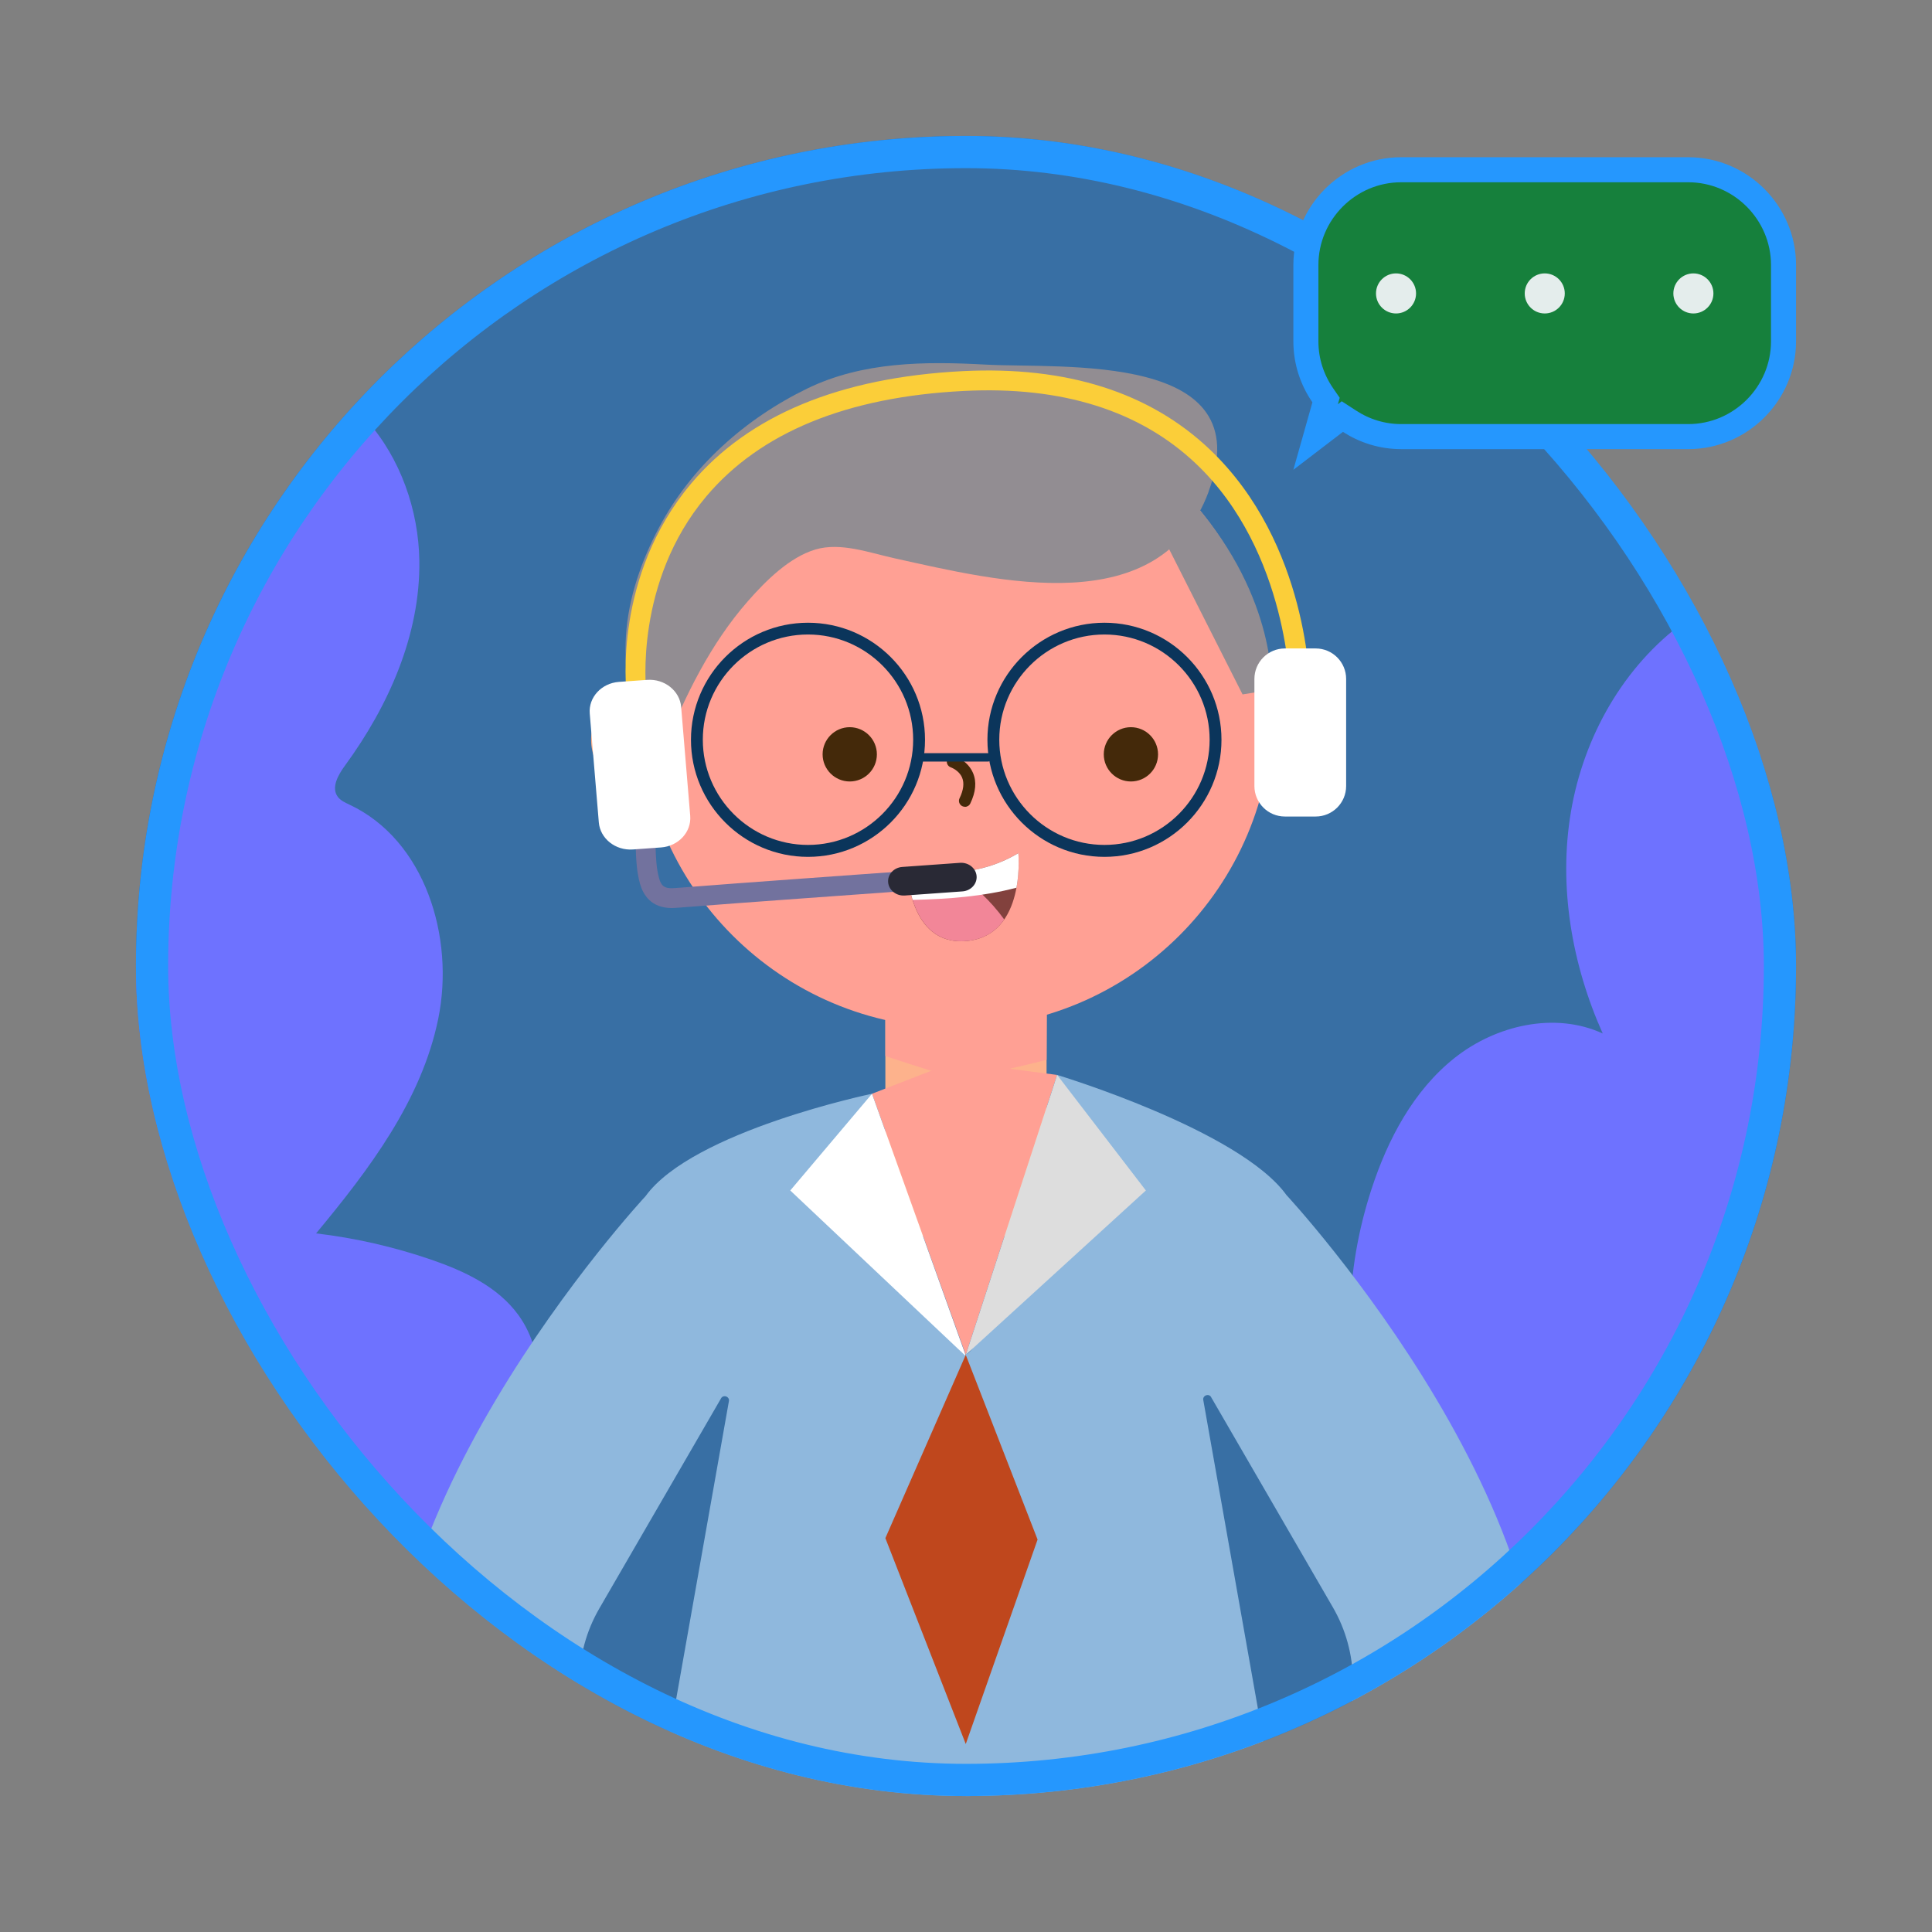 <svg width="1080" height="1080" viewBox="0 0 1080 1080" fill="none" xmlns="http://www.w3.org/2000/svg">
<rect x="0" y="0" width="1080" height="1080" fill="#808080" stroke="none"/>
<g clip-path="url(#clip0_37_50)">
<rect x="76" y="76" width="928" height="928" rx="464" fill="#386FA4"/>
<path d="M1000.15 542.022C1000.15 679.792 937.695 802.937 839.583 884.79C806.42 868.833 780.011 838.552 766.634 803.883C749.644 759.795 752.009 709.815 766.634 664.866C775.752 636.865 790.119 609.638 813.173 591.357C836.228 573.077 869.176 565.421 895.93 577.722C878.639 539.054 871.112 495.525 878.166 453.76C885.22 411.994 907.5 372.336 941.782 347.432C945.094 345.023 948.621 342.744 952.277 340.765C982.902 401.241 1000.15 469.631 1000.15 542.022Z" fill="#6E72FF"/>
<path d="M290.074 814.253C276.611 838.598 254.159 856.62 231.405 872.664C228.351 874.815 225.254 876.965 222.114 878.987C132.347 797.392 76 679.666 76 548.821C76 426.45 125.25 315.606 204.995 235C223.921 256.205 233.986 285.325 234.416 313.369C235.018 354.704 217.254 394.577 192.823 427.998C189.037 433.16 184.994 440.257 188.822 445.418C190.414 447.569 193.038 448.687 195.446 449.849C237.556 469.678 254.288 523.831 244.997 569.424C235.706 615.018 206.415 653.686 176.693 689.473C198.586 692.053 220.179 697 240.997 704.14C259.535 710.506 278.332 719.28 289.816 735.152C306.161 757.691 303.537 789.907 290.031 814.296L290.074 814.253Z" fill="#6E72FF"/>
<path d="M585.041 551.05H494.924V691.087H585.041V551.05Z" fill="#FDB28C"/>
<path d="M533.667 593.47L487.458 611.415L539.865 757.371L590.958 600.892L533.667 593.47Z" fill="#FFA094"/>
<path d="M540.241 757.934C533.338 754.411 526.481 735.292 520.564 714.951C517.747 705.978 515.352 696.865 512.957 687.939C506.758 664.78 494.126 643.547 485.391 621.233C484.499 618.931 485.25 617.146 486.706 616.066C486.19 614.562 486.471 612.824 487.458 611.603V611.415C487.458 611.415 387.198 632.226 360.853 668.679C360.853 668.679 183.109 859.826 224.152 1006.86C246.411 1086.67 273.367 1128.15 368.32 1176.45C368.32 1176.45 387.48 1138.96 394.477 1107.2L542.777 1106.55L540.194 757.981L540.241 757.934ZM407.438 783.395L363.107 1033.78L334.133 981.119C320.045 955.517 320.374 924.418 335.025 899.145L402.929 781.939C404.103 779.261 408.142 780.624 407.438 783.442V783.395Z" fill="#8FB8DD"/>
<path d="M494.924 565.05C494.924 565.05 565.13 544.85 585.182 567.116L585.041 592.437C585.041 592.437 540.71 604.087 532.117 601.973C523.523 599.859 494.924 590.323 494.924 590.323V565.05Z" fill="#FFA094"/>
<path d="M487.458 611.415L441.766 665.485L540.053 758.263L487.458 611.415Z" fill="white"/>
<path d="M685.535 1106.59C692.532 1138.35 711.692 1175.84 711.692 1175.84C806.645 1127.59 833.6 1086.06 855.859 1006.25C896.855 859.215 719.158 668.068 719.158 668.068C692.861 631.615 590.91 600.892 590.91 600.892L573.3 663.23C567.759 679.202 553.765 750.136 539.818 757.323V1106.55H685.488L685.535 1106.59ZM745.973 980.508L716.998 1033.17L672.668 782.784C672.01 779.966 676.049 778.604 677.176 781.281L745.08 898.487C759.732 923.76 760.061 954.859 745.973 980.461V980.508Z" fill="#8FB8DD"/>
<path d="M590.958 600.892L640.548 665.485L539.865 757.37L590.958 600.892Z" fill="#DDDDDD"/>
<path d="M534.417 574.632C632.038 574.632 711.175 495.467 711.175 397.813C711.175 300.158 632.038 220.994 534.417 220.994C436.797 220.994 357.659 300.158 357.659 397.813C357.659 495.467 436.797 574.632 534.417 574.632Z" fill="#FFA094"/>
<path d="M647.122 294.277L694.598 388.183L710.799 385.552C710.799 385.552 714.368 335.24 667.502 281.358L647.122 294.23V294.277Z" fill="#928D92"/>
<path d="M490.181 421.677C490.181 430.086 483.372 436.85 475.013 436.85C466.654 436.85 459.845 430.039 459.845 421.677C459.845 413.315 466.654 406.503 475.013 406.503C483.372 406.503 490.181 413.315 490.181 421.677Z" fill="#44290A"/>
<path d="M647.356 421.677C647.356 430.086 640.547 436.85 632.188 436.85C623.829 436.85 617.02 430.039 617.02 421.677C617.02 413.315 623.829 406.503 632.188 406.503C640.547 406.503 647.356 413.315 647.356 421.677Z" fill="#44290A"/>
<path d="M617.396 478.988C581.331 478.988 551.98 449.628 551.98 413.55C551.98 377.472 581.331 348.112 617.396 348.112C653.461 348.112 682.811 377.472 682.811 413.55C682.811 449.628 653.461 478.988 617.396 478.988ZM617.396 354.689C584.993 354.689 558.602 381.09 558.602 413.503C558.602 445.917 584.993 472.318 617.396 472.318C649.798 472.318 676.19 445.917 676.19 413.503C676.19 381.09 649.798 354.689 617.396 354.689Z" fill="#0B355B"/>
<path d="M539.395 450.99C538.926 450.99 538.409 450.896 537.939 450.661C536.296 449.863 535.591 447.89 536.39 446.246C538.644 441.595 539.113 437.696 537.799 434.642C536.061 430.556 531.6 429.005 531.553 428.958C529.815 428.395 528.876 426.516 529.44 424.777C530.003 423.039 531.882 422.1 533.619 422.664C533.901 422.757 540.945 425.153 543.903 432.059C546.017 436.991 545.5 442.722 542.401 449.158C541.837 450.333 540.663 451.037 539.395 451.037V450.99Z" fill="#44290A"/>
<path d="M710.705 385.647C710.987 389.687 711.175 393.727 711.175 397.766C711.175 412.705 709.297 427.268 705.822 441.126C707.089 441.314 708.404 441.501 709.719 441.501C725.169 441.501 737.707 428.959 737.707 413.504C737.707 398.048 725.733 386.163 710.752 385.6L710.705 385.647Z" fill="#FDB28C"/>
<path d="M357.659 397.813C357.659 393.68 357.847 389.64 358.129 385.6C342.82 385.741 330.423 398.189 330.423 413.551C330.423 428.912 342.961 441.548 358.411 441.548C360.007 441.548 361.51 441.314 363.013 441.079C359.538 427.221 357.659 412.752 357.659 397.813Z" fill="#FDB28C"/>
<path d="M675.626 274.876C648.437 347.924 558.038 324.859 500.231 312.128C485.955 308.981 469.988 303.015 455.9 307.149C441.155 311.517 427.865 324.906 418.05 336.086C397.294 359.762 382.83 389.075 371.372 418.201C370.433 420.643 365.455 440.796 363.107 441.548C360.665 442.346 357.754 424.777 357.519 423.368C353.386 401.477 348.503 377.754 349.911 355.393C351.273 334.113 358.599 313.349 368.461 294.794C386.54 260.689 416.642 234.053 451.157 217.236C482.245 202.11 517.042 201.969 550.807 203.801C594.151 206.196 704.836 196.331 675.579 274.829L675.626 274.876Z" fill="#928D92"/>
<path d="M451.673 478.988C415.608 478.988 386.258 449.628 386.258 413.55C386.258 377.472 415.608 348.112 451.673 348.112C487.739 348.112 517.089 377.472 517.089 413.55C517.089 449.628 487.739 478.988 451.673 478.988ZM451.673 354.689C419.271 354.689 392.879 381.09 392.879 413.503C392.879 445.917 419.271 472.318 451.673 472.318C484.076 472.318 510.467 445.917 510.467 413.503C510.467 381.09 484.076 354.689 451.673 354.689Z" fill="#0B355B"/>
<path d="M552.215 425.717H514.647C513.332 425.717 512.299 424.684 512.299 423.368C512.299 422.053 513.332 421.02 514.647 421.02H552.215C553.53 421.02 554.563 422.053 554.563 423.368C554.563 424.684 553.53 425.717 552.215 425.717Z" fill="#0B355B"/>
<path d="M569.215 476.922C538.268 495.431 507.087 484.438 507.087 484.438C507.087 484.438 507.181 529.16 540.476 526.012C573.77 522.865 569.215 476.922 569.215 476.922Z" fill="#82413D"/>
<path d="M533.62 487.539C518.17 488.291 507.134 484.438 507.134 484.438C507.134 484.438 507.228 529.16 540.523 526.013C550.525 525.073 557.053 520.234 561.373 513.987C553.859 503.605 544.655 495.102 533.666 487.539H533.62Z" fill="#F28698"/>
<path d="M568.229 496.229C570.108 485.941 569.262 476.922 569.262 476.922C538.316 495.431 507.134 484.438 507.134 484.438C507.134 484.438 507.134 493.411 510.186 503.041C529.581 502.618 549.586 501.162 568.229 496.229Z" fill="white"/>
<path d="M350.287 387.619C349.958 384.942 342.961 321.852 386.353 270.319C418.567 232.081 469.66 210.941 538.128 207.465C596.17 204.553 642.661 219.256 676.331 251.294C731.697 303.954 732.307 383.579 732.307 386.962H721.225C721.225 386.163 720.52 308.558 668.63 259.28C637.26 229.497 593.493 215.733 538.691 218.551C473.37 221.84 425.001 241.711 394.805 277.507C354.467 325.376 361.182 385.74 361.229 386.304L350.24 387.619H350.287Z" fill="#FBCE39"/>
<path d="M735.454 362.487H718.267C708.852 362.487 701.22 370.121 701.22 379.539V439.387C701.22 448.805 708.852 456.439 718.267 456.439H735.454C744.868 456.439 752.5 448.805 752.5 439.387V379.539C752.5 370.121 744.868 362.487 735.454 362.487Z" fill="white"/>
<path d="M375.552 507.597C364.047 507.597 359.538 500.316 357.754 493.974C355.829 487.068 355.594 480.163 355.359 473.445L355.265 471.378L366.348 470.956L366.442 473.069C366.676 479.411 366.864 485.377 368.461 491.014C369.588 495.007 371.232 496.933 377.008 496.464C400.065 494.679 423.122 492.94 446.18 491.296L504.786 487.068L505.584 498.108L446.978 502.336C423.921 503.98 400.91 505.718 377.853 507.503C377.055 507.55 376.303 507.597 375.599 507.597H375.552Z" fill="#72729E"/>
<path d="M369.541 473.727L353.762 474.855C344.041 475.559 335.495 468.748 334.743 459.728L329.672 398.847C328.92 389.828 336.246 381.889 345.967 381.184L361.745 380.056C371.466 379.352 380.013 386.163 380.764 395.183L385.836 456.064C386.587 465.084 379.262 473.023 369.541 473.727Z" fill="white"/>
<path d="M537.987 498.296L505.772 500.598C501.029 500.927 496.85 497.639 496.474 493.223C496.098 488.807 499.667 484.955 504.41 484.626L536.625 482.324C541.368 481.996 545.547 485.284 545.923 489.7C546.299 494.115 542.73 497.968 537.987 498.296Z" fill="#292935"/>
<path d="M539.865 757.371L494.924 859.826L539.865 974.918L580.016 860.625L539.865 757.371Z" fill="#BF471D"/>
</g>
<rect x="85" y="85" width="910" height="910" rx="455" stroke="#2597FE" stroke-width="18"/>
<path d="M754.517 235.547L750.378 232.867L746.461 235.863L735.446 244.286L740.38 226.801L741.273 223.636L739.408 220.929C733.495 212.345 730 201.967 730 190.849V148.159C730 118.876 753.979 94.892 783.247 94.892H943.753C973.021 94.892 997 118.876 997 148.159V190.798C997 220.082 973.021 244.066 943.753 244.066H783.247C772.706 244.066 762.823 240.923 754.517 235.547Z" fill="#16803C" stroke="#2597FE" stroke-width="14"/>
<path d="M935.419 164.03C935.419 170.207 940.44 175.229 946.615 175.229C952.79 175.229 957.811 170.207 957.811 164.03C957.811 157.852 952.79 152.83 946.615 152.83C940.44 152.83 935.419 157.852 935.419 164.03Z" fill="#E4EDEC"/>
<path d="M863.525 175.229C869.708 175.229 874.721 170.215 874.721 164.03C874.721 157.844 869.708 152.83 863.525 152.83C857.341 152.83 852.329 157.844 852.329 164.03C852.329 170.215 857.341 175.229 863.525 175.229Z" fill="#E4EDEC"/>
<path d="M769.189 164.03C769.189 170.207 774.209 175.229 780.385 175.229C786.56 175.229 791.581 170.207 791.581 164.03C791.581 157.852 786.56 152.83 780.385 152.83C774.209 152.83 769.189 157.852 769.189 164.03Z" fill="#E4EDEC"/>
<defs>
<clipPath id="clip0_37_50">
<rect x="76" y="76" width="928" height="928" rx="464" fill="white"/>
</clipPath>
</defs>
</svg>

